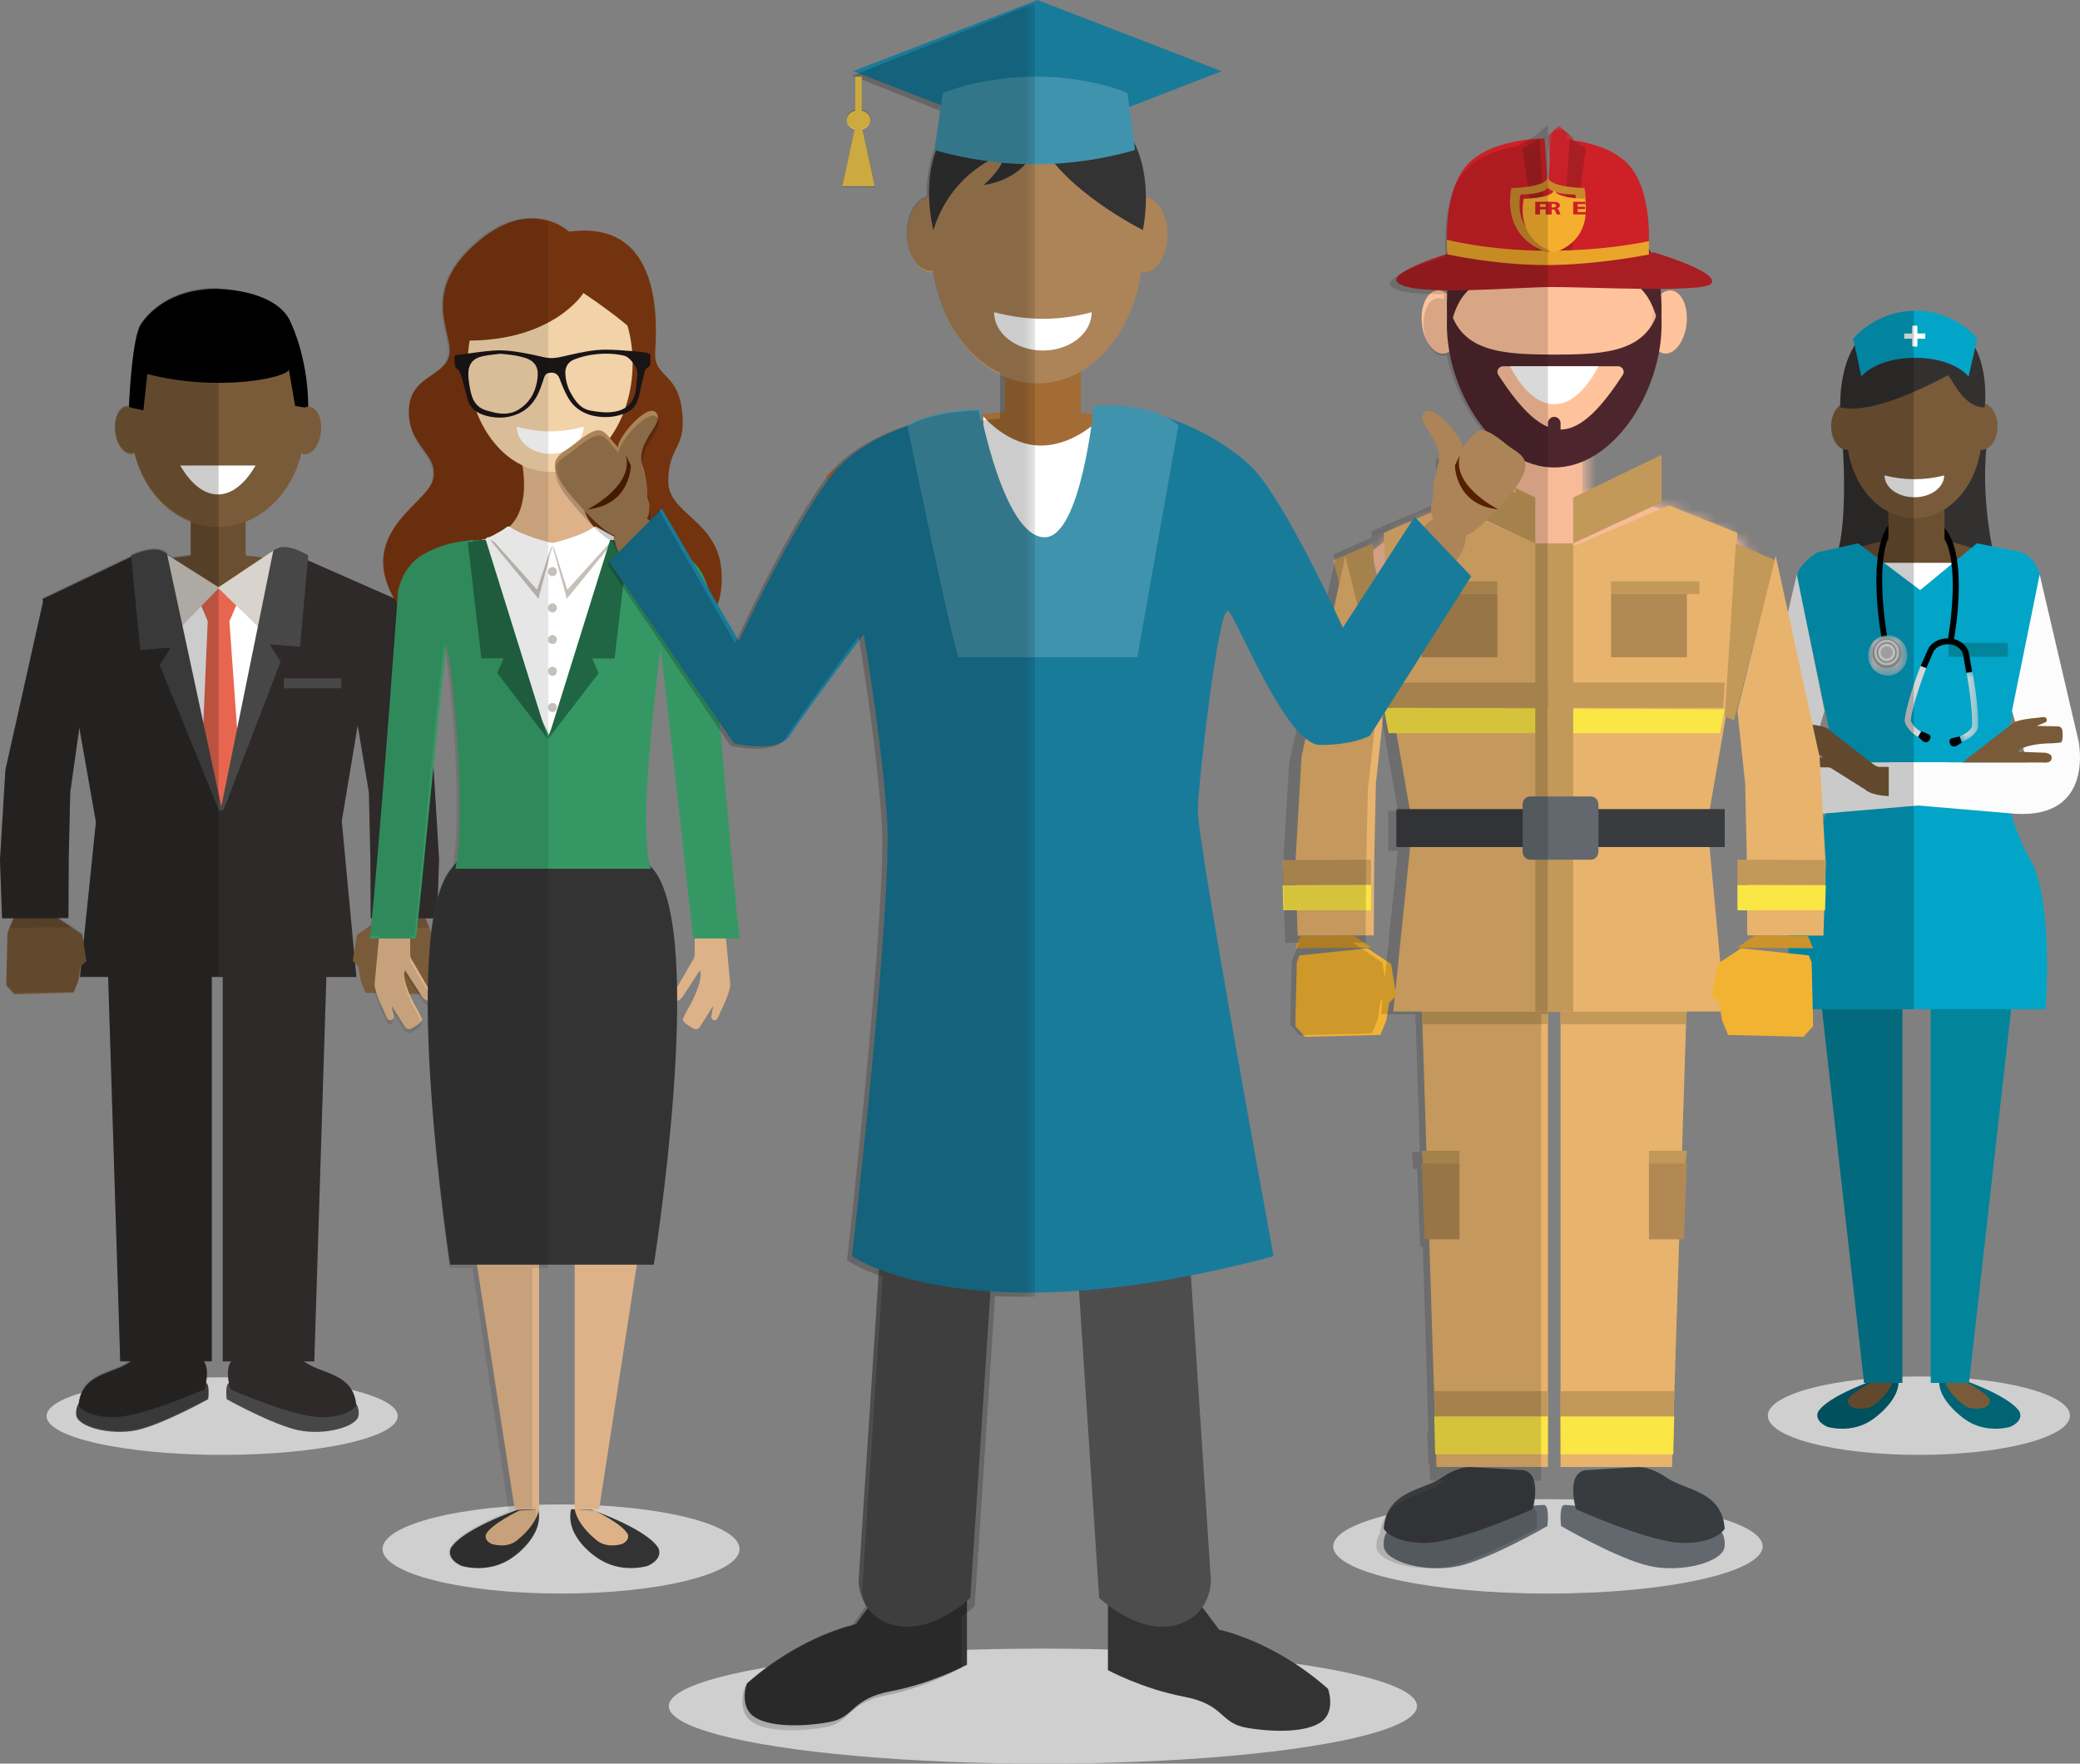 <?xml version="1.0" encoding="UTF-8"?>
<svg xmlns="http://www.w3.org/2000/svg" xmlns:xlink="http://www.w3.org/1999/xlink" width="184px" height="156px" viewBox="0 0 184 156" version="1.1">
  <rect x="0" y="0" width="184" height="156" fill="#808080" stroke="none"/>
  <title>Group 4</title>
  <defs>
    <path d="M9.042,2.336 C12.011,-0.437 14.402,-0.212 15.791,0.359 L15.79,92.836 L14.382,92.836 L14.382,114.09 L14.477,114.084 C14.477,114.086 14.476,114.088 14.476,114.09 L14.671,114.084 C15.226,116.484 12.51,118.382 12.51,118.382 C10.403,120.004 7.986,119.185 7.986,119.185 C6.578,118.497 7.081,117.58 7.081,117.58 C7.869,116.232 10.98,114.885 12.288,114.365 L9.086,92.836 L7.056,92.837 C7.056,92.837 5.156,79.918 5.153,69.574 C4.911,69.541 4.67,69.26 4.67,69.26 L4.67,69.26 L3.104,66.868 C2.748,67.723 3.91,69.833 3.91,69.833 C4.334,70.533 4.622,71.2 4.622,71.2 C4.631,71.502 3.75,71.973 3.75,71.973 C3.418,72.196 3.15,71.945 3.15,71.945 L3.15,71.945 L1.917,70.007 L2.078,70.945 C2.127,71.219 1.867,71.271 1.867,71.271 C1.551,71.422 1.346,70.699 1.346,70.699 C0.213,68.446 0.412,68.004 0.412,68.004 L0.412,68.004 L0.838,63.465 L0,63.466 C0.267,60.979 0.644,56.468 1.021,51.654 L1.086,50.826 C1.107,50.55 1.129,50.272 1.15,49.994 L1.279,48.327 L1.279,48.327 L1.342,47.494 C1.77,41.87 2.156,36.501 2.328,34.078 C-1.245,28.011 4.977,25.388 5.483,23.257 C6.03,20.948 3.43,20.371 3.43,17.197 C3.43,14.023 6.304,14.167 6.852,12.291 C7.399,10.416 4.251,6.809 9.042,2.336 Z M6.583,37.533 C6.312,39.577 5.806,44.629 5.306,49.753 L5.215,50.685 L5.215,50.685 L5.125,51.614 C4.586,57.175 4.09,62.397 3.952,63.466 L3.952,63.466 L3.561,63.465 L3.565,65.512 C3.549,65.742 3.768,66.056 3.817,66.123 L3.826,66.136 L5.161,68.424 C5.228,63.729 5.734,59.712 7.056,57.915 C7.208,57.708 7.366,57.509 7.528,57.318 L7.312,57.318 C8.184,53.83 7.417,42.223 6.583,37.533 Z" id="path-1"></path>
    <polygon id="path-3" points="0 0 3.466 0 3.466 3.564 0 3.564"></polygon>
    <polygon id="path-5" points="0 0 1.665 0 1.665 6.205 0 6.205"></polygon>
    <polygon id="path-7" points="0 0 5.587 0 5.587 8.953 0 8.953"></polygon>
    <path d="M0,5.248 L7.277,31.336 L26.609,31.336 L33.519,5.164 C33.519,5.164 28.037,0 16.924,0 L16.924,0 C5.811,0 0,5.248 0,5.248 L0,5.248 Z" id="path-9"></path>
    <polygon id="path-11" points="0 0 2.235 0 2.235 11.192 0 11.192"></polygon>
    <polygon id="path-13" points="0 0 42.473 0 42.473 152.807 0 152.807"></polygon>
  </defs>
  <g id="Page-1" stroke="none" stroke-width="1" fill="none" fill-rule="evenodd">
    <g id="GEDWorks-Landing-1440" transform="translate(-597, -2584)">
      <g id="50%-less-likely-supporting-image" transform="translate(589, 2548)">
        <g id="Group-4" transform="translate(8, 36)">
          <g id="Businessman" transform="translate(0, 25.444)">
            <ellipse id="Oval-Copy" fill="#CFCFCF" cx="19.653" cy="99.814" rx="15.532" ry="3.431"></ellipse>
            <g id="Group-2" transform="translate(0, 0.105)">
              <polygon id="Fill-1" fill="#6A4F31" points="16.879 25.671 21.723 25.671 21.723 17.742 16.879 17.742"></polygon>
              <polygon id="Fill-2" fill="#6A4F31" points="16.879 25.671 21.723 25.671 21.723 17.742 16.879 17.742"></polygon>
              <path d="M27.261,49.15 L11.638,49.15 L5.757,27.795 C5.757,27.795 10.453,23.5 19.434,23.5 C28.415,23.5 32.845,27.726 32.845,27.726 L27.261,49.15 Z" id="Fill-3" fill="#6A4F31"></path>
              <path d="M26.956,12.102 C26.956,17.053 23.518,21.067 19.277,21.067 C15.037,21.067 11.599,17.053 11.599,12.102 C11.599,7.15 15.037,3.739 19.277,3.739 C23.518,3.739 26.956,7.15 26.956,12.102" id="Fill-8" fill="#7A5B39"></path>
              <path d="M22.61,15.628 C21.671,17.235 20.521,18.188 19.276,18.188 C18.03,18.188 16.881,17.235 15.942,15.628 L22.61,15.628 Z" id="Fill-10" fill="#FFFFFF"></path>
              <path d="M31.146,98.383 C31.146,98.383 31.783,98.493 31.73,99.587 C31.677,100.68 28.653,101.446 26.371,100.954 C24.09,100.462 20.057,98.219 20.057,98.219 C20.057,98.219 19.898,97.016 20.217,96.797 C20.535,96.579 31.146,98.383 31.146,98.383" id="Fill-12" fill="#484747"></path>
              <path d="M24.871,94.282 C24.871,94.282 25.788,94.118 27.167,95.047 C28.546,95.977 31.305,95.977 31.518,98.766 C31.518,98.766 30.934,99.805 28.44,99.805 C25.947,99.805 20.376,97.344 20.376,97.344 C20.376,97.344 19.58,94.774 21.065,94.501 L24.871,94.282 Z" id="Fill-15" fill="#2D2A29"></path>
              <path d="M7.323,98.383 C7.323,98.383 6.687,98.493 6.74,99.587 C6.793,100.68 9.817,101.446 12.098,100.954 C14.38,100.462 18.412,98.219 18.412,98.219 C18.412,98.219 18.571,97.016 18.253,96.797 C17.935,96.579 7.323,98.383 7.323,98.383" id="Fill-17" fill="#484747"></path>
              <path d="M13.599,94.282 C13.599,94.282 12.682,94.118 11.303,95.047 C9.923,95.977 7.164,95.977 6.952,98.766 C6.952,98.766 7.535,99.805 10.029,99.805 C12.523,99.805 18.094,97.344 18.094,97.344 C18.094,97.344 18.89,94.774 17.404,94.501 L13.599,94.282 Z" id="Fill-20" fill="#2D2A29"></path>
              <polygon id="Fill-22" fill="#2D2A29" points="10.635 94.876 18.734 94.876 18.734 60.484 9.555 60.484"></polygon>
              <polygon id="Fill-24" fill="#2D2A29" points="27.804 94.876 19.706 94.876 19.706 60.484 28.884 60.484"></polygon>
              <path d="M12.462,23.299 L19.186,43.778 C19.485,43.778 19.743,43.565 19.807,43.265 L25.096,23.076 L35.21,27.528 L31.644,38.613 L30.234,47.072 L31.527,60.873 L7.076,60.873 L8.486,47.183 L6.958,38.501 L3.752,27.454 L12.462,23.299 Z" id="Fill-26" fill="#2D2A29"></path>
              <polygon id="Fill-28" fill="#484747" points="25.111 35.336 30.186 35.336 30.186 34.446 25.111 34.446"></polygon>
              <polygon id="Fill-30" fill="#7A5B39" points="7.272 57.141 5.606 56.003 0.855 56.519 0.662 57.031 0.556 61.632 1.236 62.408 6.518 62.269 6.933 61.236 7.141 59.94 7.639 59.449"></polygon>
              <polygon id="Fill-31" fill="#6A4F31" points="5.032 55.611 1.223 55.641 0.855 56.519 6.244 56.476"></polygon>
              <polygon id="Fill-32" fill="#2D2A29" points="6.053 55.671 6.073 51.913 6.081 50.411 6.214 44.539 7.099 38.288 3.86 27.454 0.477 42.588 0 50.519 0.049 51.912 0.182 55.69"></polygon>
              <polygon id="Fill-33" fill="#7A5B39" points="31.572 57.141 33.238 56.003 37.99 56.519 38.182 57.031 38.289 61.632 37.609 62.408 32.326 62.269 31.911 61.236 31.704 59.94 31.205 59.449"></polygon>
              <polygon id="Fill-34" fill="#6A4F31" points="33.813 55.611 37.621 55.641 37.99 56.519 32.6 56.476"></polygon>
              <polygon id="Fill-35" fill="#2D2A29" points="32.791 55.671 32.771 51.913 32.764 50.411 32.63 44.539 31.575 38.213 35.084 27.584 38.368 42.588 38.844 50.519 38.795 51.912 38.662 55.69"></polygon>
              <path d="M12.384,3.285 C11.635,4.722 11.4,10.548 11.4,10.548 L11.4,10.548 C12.03,10.536 12.685,10.752 12.685,10.752 L12.685,10.752 L13.029,7.539 C19.486,9.181 25.549,7.816 25.549,7.128 L25.549,7.128 L26.107,10.359 L27.271,10.563 C27.271,5.841 25.577,2.669 25.577,2.669 L25.577,2.669 C24.075,0 19.206,0 19.206,0 L19.206,0 C14.102,0 12.384,3.285 12.384,3.285 L12.384,3.285 Z" id="Clip-38" fill="#000000"></path>
              <path d="M12.636,12.143 C12.844,13.282 12.473,14.378 11.807,14.59 C11.14,14.803 10.43,14.051 10.222,12.912 C10.013,11.773 10.384,10.678 11.05,10.465 C11.717,10.253 12.427,11.004 12.636,12.143" id="Fill-40" fill="#7A5B39"></path>
              <path d="M25.942,12.143 C25.733,13.282 26.104,14.378 26.771,14.59 C27.437,14.803 28.147,14.051 28.356,12.912 C28.565,11.773 28.194,10.678 27.527,10.465 C26.86,10.253 26.151,11.004 25.942,12.143" id="Fill-42" fill="#7A5B39"></path>
              <polygon id="Fill-44" fill="#FFFFFF" points="17.792 26.544 19.891 26.497 24.412 27.745 20.095 45.213 19.034 45.213 14.907 27.797"></polygon>
              <polygon id="Fill-46" fill="#E86650" points="19.352 26.496 19.352 26.486 19.342 26.491 19.331 26.486 19.331 26.496 17.508 27.369 18.384 29.397 19.331 29.397 19.352 29.397 20.297 29.397 21.174 27.369"></polygon>
              <polygon id="Fill-48" fill="#D8D3CC" points="14.164 23.125 13.594 24.442 15.68 30.247 19.395 26.431"></polygon>
              <polygon id="Fill-50" fill="#D8D3CC" points="24.665 22.83 25.194 24.407 22.96 30.019 19.274 26.431"></polygon>
              <polygon id="Fill-52" fill="#E86650" points="21.029 39.66 20.271 29.104 18.39 29.104 17.933 39.66 19.481 46.073 19.688 46.073"></polygon>
              <path d="M12.407,31.946 L15.104,31.735 L14.123,33.254 L19.379,46.146 L19.656,46.146 L14.777,23.464 C13.837,22.493 11.6,23.603 11.6,23.603 L12.407,31.946 Z" id="Fill-54" fill="#484747"></path>
              <path d="M24.826,32.967 L23.846,31.448 L26.543,31.659 L27.271,23.585 C27.271,23.585 25.112,22.205 24.173,23.176 L19.524,46.048 L19.789,46.048 L24.826,32.967 Z" id="Fill-56" fill="#484747"></path>
            </g>
            <path d="M19.271,0.001 C19.289,0.001 19.31,0.002 19.334,0.002 L19.335,60.873 L18.733,60.873 L18.734,94.876 L18.027,94.875 C18.398,95.372 18.327,96.226 18.225,96.788 L18.253,96.797 C18.571,97.016 18.412,98.219 18.412,98.219 C18.412,98.219 17.835,98.54 16.993,98.966 L16.618,99.154 C15.252,99.831 13.393,100.674 12.098,100.954 C9.817,101.446 6.793,100.68 6.74,99.587 C6.716,99.096 6.831,98.803 6.965,98.629 C7.257,95.977 9.946,95.961 11.303,95.047 C11.395,94.985 11.486,94.927 11.574,94.874 L10.635,94.876 L9.567,60.873 L7.076,60.873 L7.175,59.905 L7.141,59.94 L6.933,61.236 L6.518,62.269 L1.236,62.408 L0.556,61.632 L0.662,57.031 L0.855,56.519 L1.204,55.687 L0.182,55.69 L0.049,51.912 L0,50.519 L0.477,42.588 L3.812,27.664 L3.752,27.454 L11.61,23.705 L11.6,23.603 C11.6,23.603 11.696,23.556 11.856,23.489 L12.037,23.417 C12.736,23.149 14.096,22.761 14.777,23.464 L14.777,23.464 L14.788,23.52 L15.268,23.823 C15.785,23.741 16.322,23.672 16.879,23.619 L16.879,20.621 C14.47,19.697 12.586,17.418 11.89,14.557 L11.807,14.59 L11.807,14.59 C11.14,14.803 10.43,14.051 10.222,12.912 C10.013,11.773 10.384,10.678 11.05,10.465 C11.168,10.428 11.287,10.42 11.404,10.44 C11.441,9.651 11.694,4.608 12.384,3.285 C12.384,3.285 14.102,0 19.206,0 L19.206,0 Z M7.019,38.85 L6.214,44.539 L6.081,50.411 L6.073,51.913 L6.053,55.671 L5.12,55.673 L5.585,56.005 L5.606,56.003 L7.272,57.141 L7.386,57.856 L8.486,47.183 L7.019,38.85 Z" id="Combined-Shape" fill-opacity="0.2" fill="#000000"></path>
          </g>
          <g id="Female-Business-Woman" transform="translate(32.711, 19.311)">
            <ellipse id="Oval-Copy-3" fill="#CFCFCF" cx="16.92" cy="117.702" rx="15.792" ry="3.942"></ellipse>
            <g id="Group-3">
              <path d="M29.451,58.494 L31.923,60.168 L31.369,61.086 C31.369,61.086 31.267,61.448 31.326,61.735 L31.879,67.652 C31.879,67.652 32.077,68.094 30.95,70.348 C30.95,70.348 30.745,71.072 30.431,70.921 C30.431,70.921 30.172,70.869 30.221,70.594 L30.381,69.655 L29.153,71.595 C29.153,71.595 28.887,71.846 28.557,71.623 C28.557,71.623 27.68,71.152 27.688,70.85 C27.688,70.85 27.975,70.182 28.397,69.482 C28.397,69.482 29.554,67.371 29.199,66.515 L27.64,68.908 C27.64,68.908 27.242,69.377 26.953,69.182 C26.953,69.182 26.582,68.931 26.993,68.346 L28.481,65.782 C28.481,65.782 28.759,65.416 28.741,65.157 L28.747,60.912 C28.747,60.912 28.531,60.212 29.451,58.494" id="Fill-1" fill="#DDB288"></path>
              <path d="M2.866,58.494 L0.394,60.168 L0.948,61.086 C0.948,61.086 1.05,61.448 0.991,61.735 L0.438,67.652 C0.438,67.652 0.24,68.094 1.367,70.348 C1.367,70.348 1.571,71.072 1.886,70.921 C1.886,70.921 2.145,70.869 2.096,70.594 L1.936,69.655 L3.164,71.595 C3.164,71.595 3.43,71.846 3.76,71.623 C3.76,71.623 4.637,71.152 4.629,70.85 C4.629,70.85 4.342,70.182 3.92,69.482 C3.92,69.482 2.763,67.371 3.118,66.515 L4.677,68.908 C4.677,68.908 5.075,69.377 5.364,69.182 C5.364,69.182 5.735,68.931 5.324,68.346 L3.836,65.782 C3.836,65.782 3.558,65.416 3.576,65.157 L3.57,60.912 C3.57,60.912 3.786,60.212 2.866,58.494" id="Fill-9" fill="#DDB288"></path>
              <path d="M13.071,114.24 C13.071,114.24 8.205,115.926 7.183,117.614 C7.183,117.614 6.672,118.514 8.103,119.189 C8.103,119.189 10.56,119.993 12.703,118.401 C12.703,118.401 15.464,116.538 14.9,114.183 L13.071,114.24 Z" id="Fill-17" fill="#333333"></path>
              <path d="M13.22,114.309 C13.22,114.309 10.825,115.437 10.293,116.377 C10.293,116.377 10.027,116.879 10.772,117.255 C10.772,117.255 12.209,117.756 13.167,116.816 C13.167,116.816 14.71,115.625 14.976,114.183 L13.22,114.309 Z" id="Fill-25" fill="#DDB288"></path>
              <path d="M19.637,114.24 C19.637,114.24 24.506,115.926 25.528,117.614 C25.528,117.614 26.04,118.514 24.608,119.189 C24.608,119.189 22.15,119.993 20.006,118.401 C20.006,118.401 17.259,116.623 17.807,114.183 L19.637,114.24 Z" id="Fill-33" fill="#333333"></path>
              <path d="M19.885,114.309 C19.885,114.309 22.28,115.437 22.812,116.377 C22.812,116.377 23.078,116.879 22.333,117.255 C22.333,117.255 20.896,117.756 19.938,116.816 C19.938,116.816 18.395,115.625 18.129,114.183 L19.885,114.309 Z" id="Fill-41" fill="#DDB288"></path>
              <polygon id="Fill-49" fill="#DDB288" points="12.818 114.183 14.976 114.183 14.976 74.52 6.7 74.52"></polygon>
              <polygon id="Clip-55" points="6.7 74.52 12.818 114.183 14.976 114.183 14.976 74.52"></polygon>
              <polygon id="Fill-57" fill="#DDB288" points="20.287 114.183 18.129 114.183 18.129 74.52 26.405 74.52"></polygon>
              <path d="M25.127,92.549 L7.104,92.549 C7.104,92.549 2.647,63.465 7.104,57.648 C11.561,51.831 20.476,51.831 25.127,57.648 C29.777,63.465 25.127,92.549 25.127,92.549" id="Fill-65" fill="#333333"></path>
              <path d="M17.627,1.183 C17.627,1.183 14.228,-2.126 9.27,2.324 C4.312,6.774 7.57,10.363 7.004,12.229 C6.437,14.095 3.462,13.952 3.462,17.11 C3.462,20.268 6.154,20.842 5.587,23.139 C5.02,25.435 -2.487,28.306 3.462,35.484 L28.817,36.058 C28.817,36.058 31.418,35.627 31.109,31.178 C30.8,26.727 26.409,26.153 26.409,23.282 C26.409,20.411 27.713,20.401 27.684,18.029 C27.629,13.485 25.106,14.28 25.247,11.839 C25.389,9.399 25.984,0.042 17.627,1.183" id="Fill-67" fill="#74330F"></path>
              <path d="M29.97,32.866 L29.96,32.864 C29.956,32.848 29.952,32.832 29.948,32.816 C29.632,31.593 28.956,30.369 27.591,29.639 C25.787,28.674 24.489,28.596 23.395,28.446 C23.349,28.471 23.304,28.496 23.258,28.521 C23.21,28.547 23.162,28.572 23.114,28.598 C22.929,28.568 22.75,28.544 22.577,28.521 C22.447,28.592 22.315,28.661 22.181,28.728 C20.416,29.61 18.398,30.11 16.255,30.11 C16.136,30.11 16.017,30.108 15.898,30.105 C15.779,30.108 15.66,30.11 15.541,30.11 C13.398,30.11 11.38,29.61 9.615,28.728 C9.481,28.661 9.349,28.592 9.219,28.521 C9.173,28.496 9.128,28.471 9.082,28.446 C7.988,28.596 6.69,28.674 4.886,29.639 C3.521,30.369 2.845,31.593 2.529,32.816 C2.525,32.832 2.521,32.848 2.517,32.864 L2.507,32.866 C2.507,32.866 0.789,56.572 0,63.702 L4.088,63.702 C4.378,61.528 6.191,42.219 6.81,37.682 C7.674,42.389 8.467,54.034 7.565,57.534 L15.649,57.534 L16.147,57.534 L24.866,57.534 C23.826,54.424 24.968,44.107 25.721,38.077 C26.332,42.575 28.342,61.591 28.623,63.702 L32.711,63.702 C31.922,56.572 29.97,32.866 29.97,32.866" id="Fill-69" fill="#359864"></path>
              <path d="M19.024,20.833 C19.024,20.833 17.858,24.993 19.723,27.153 C19.943,27.407 20.159,27.612 20.373,27.778 L21.139,28.222 C21.56,28.396 21.993,28.474 22.464,28.539 C22.293,28.636 22.12,28.728 21.944,28.817 L21.944,28.817 L21.825,28.748 C20.13,29.579 18.203,30.048 16.158,30.048 C13.852,30.048 11.695,29.451 9.853,28.412 C10.859,28.273 11.69,28.072 12.594,27.025 C13.34,26.161 13.601,24.978 13.646,23.869 L13.646,23.869 C13.692,22.257 13.293,20.833 13.293,20.833 L13.293,20.833 Z" id="Combined-Shape" fill="#DDB288"></path>
              <path d="M16.023,3.205 C20.027,3.293 23.252,7.564 23.252,12.821 C23.252,18.131 19.961,22.436 15.9,22.436 L16.022,22.433 C16.002,22.436 15.982,22.436 15.961,22.436 L15.9,22.436 C11.896,22.349 8.67,18.077 8.67,12.821 C8.67,7.51 11.962,3.205 16.023,3.205 L15.899,3.207 C15.92,3.205 15.941,3.205 15.961,3.205 L16.023,3.205 Z" id="Combined-Shape" fill="#F1D2A9"></path>
              <path d="M18.903,6.61 C18.903,6.61 16.293,10.817 8.673,10.817 C8.673,10.817 8.318,2.404 15.872,2.404 C23.427,2.404 23.647,10.245 23.647,10.245 C23.647,10.245 22.194,8.808 18.903,6.61" id="Fill-79" fill="#74330F"></path>
              <path d="M15.406,30.048 C15.526,30.048 15.646,30.046 15.764,30.043 C13.53,29.988 11.441,29.411 9.644,28.446 C9.458,28.47 9.265,28.493 9.065,28.518 C9.196,28.587 9.328,28.653 9.462,28.717 C11.232,29.567 13.256,30.048 15.406,30.048" id="Fill-81" fill="#359864"></path>
              <path d="M22.067,28.717 C22.201,28.653 22.333,28.587 22.464,28.518 C22.264,28.493 22.071,28.47 21.885,28.446 C20.088,29.411 17.999,29.988 15.764,30.043 C15.883,30.046 16.003,30.048 16.123,30.048 C18.272,30.048 20.297,29.567 22.067,28.717" id="Fill-83" fill="#359864"></path>
              <polygon id="Fill-85" fill="#0D244C" points="25.227 36.482 25.227 36.459 25.223 36.472"></polygon>
              <polygon id="Fill-87" fill="#61C1B8" points="15.768 56.891 15.768 56.891 15.764 56.891"></polygon>
              <path d="M9.853,28.909 L10.353,28.243 C10.353,28.243 11.103,28.157 12.197,27.244 C12.197,27.244 13.759,28.748 15.79,28.748 C17.822,28.748 19.749,27.351 19.749,27.351 C19.749,27.351 21.051,28.318 21.676,28.372 L18.551,39.6 L15.844,45.673 L13.968,41.802 L11.519,36.054 L9.853,28.909 Z" id="Fill-89" fill="#FFFFFF"></path>
              <path d="M10.265,28.454 L15.764,46.074 L11.275,40.222 L11.848,38.921 L9.869,38.921 L8.67,28.676 C8.67,28.676 9.931,28.394 10.265,28.454" id="Fill-91" fill="#216644"></path>
              <polygon id="Fill-93" fill="#C6C0B8" points="13.144 29.602 10.641 28.446 14.922 33.654 16.159 28.967 15.038 30.211"></polygon>
              <polygon id="Fill-95" fill="#C6C0B8" points="19.173 29.602 21.676 28.446 17.432 33.654 16.159 28.967 17.279 30.211"></polygon>
              <path d="M10.641,28.196 L14.796,32.853 L16.159,28.726 C16.159,28.726 13.411,28.09 12.346,27.244 L10.641,28.196 Z" id="Fill-97" fill="#FFFFFF"></path>
              <path d="M21.676,28.196 L17.474,32.853 L16.159,28.724 C16.159,28.724 18.875,28.09 19.952,27.244 L21.676,28.196 Z" id="Fill-99" fill="#FFFFFF"></path>
              <path d="M16.553,31.25 C16.553,31.471 16.376,31.651 16.159,31.651 C15.941,31.651 15.764,31.471 15.764,31.25 C15.764,31.029 15.941,30.85 16.159,30.85 C16.376,30.85 16.553,31.029 16.553,31.25" id="Fill-101" fill="#C6C0B8"></path>
              <path d="M16.553,34.455 C16.553,34.677 16.376,34.856 16.159,34.856 C15.941,34.856 15.764,34.677 15.764,34.455 C15.764,34.234 15.941,34.055 16.159,34.055 C16.376,34.055 16.553,34.234 16.553,34.455" id="Fill-103" fill="#C6C0B8"></path>
              <path d="M16.553,37.26 C16.553,37.481 16.376,37.66 16.159,37.66 C15.941,37.66 15.764,37.481 15.764,37.26 C15.764,37.039 15.941,36.859 16.159,36.859 C16.376,36.859 16.553,37.039 16.553,37.26" id="Fill-105" fill="#C6C0B8"></path>
              <path d="M16.553,40.064 C16.553,40.286 16.376,40.465 16.159,40.465 C15.941,40.465 15.764,40.286 15.764,40.064 C15.764,39.843 15.941,39.664 16.159,39.664 C16.376,39.664 16.553,39.843 16.553,40.064" id="Fill-107" fill="#C6C0B8"></path>
              <path d="M16.553,43.269 C16.553,43.491 16.376,43.67 16.159,43.67 C15.941,43.67 15.764,43.491 15.764,43.269 C15.764,43.048 15.941,42.869 16.159,42.869 C16.376,42.869 16.553,43.048 16.553,43.269" id="Fill-109" fill="#C6C0B8"></path>
              <path d="M21.262,28.454 L15.764,46.074 L20.25,40.233 L19.676,38.931 L21.658,38.931 L22.858,28.677 C22.858,28.677 21.596,28.394 21.262,28.454" id="Fill-111" fill="#216644"></path>
              <path d="M11.516,11.981 C10.966,12.059 10.404,12.088 9.869,12.227 C9.15,12.414 8.781,12.849 8.725,13.561 C8.663,14.329 8.794,15.066 9.051,15.783 C9.269,16.393 9.684,16.81 10.295,16.988 C10.717,17.11 11.149,17.234 11.584,17.27 C12.135,17.316 12.687,17.218 13.17,16.917 C14.08,16.348 14.609,15.501 14.794,14.435 C14.846,14.133 14.885,13.812 14.844,13.513 C14.759,12.904 14.357,12.549 13.802,12.365 C13.061,12.119 12.297,12.039 11.516,11.981 L11.516,11.981 Z M23.565,13.201 C23.565,13.201 23.058,12.274 22.483,12.144 C21.447,11.909 20.403,11.928 19.366,12.118 C18.927,12.199 18.488,12.326 18.072,12.492 C17.541,12.705 17.282,13.157 17.299,13.675 C17.32,14.326 17.485,14.945 17.803,15.498 C18.203,16.195 18.645,16.849 19.535,17.01 C20.257,17.14 20.97,17.229 21.693,17.098 C22.65,16.924 23.296,16.379 23.493,15.386 C23.594,14.877 23.623,14.353 23.669,13.834 C23.681,13.69 23.61,13.329 23.61,13.329 L23.565,13.201 Z M24.823,12.01 C24.823,12.201 24.815,12.396 24.825,12.591 C24.84,12.868 24.823,13.109 24.516,13.238 C24.426,13.276 24.352,13.425 24.324,13.537 C24.159,14.209 24.012,14.886 23.854,15.56 C23.819,15.711 23.762,15.857 23.723,16.008 C23.55,16.684 23.097,17.048 22.473,17.285 C21.742,17.563 20.981,17.634 20.236,17.545 C19.077,17.406 18.092,16.871 17.499,15.786 C17.23,15.292 17.006,14.767 16.814,14.236 C16.66,13.81 16.404,13.618 15.978,13.658 C15.653,13.689 15.524,13.775 15.414,14.105 C15.207,14.723 15.021,15.347 14.677,15.912 C14.17,16.744 13.465,17.245 12.533,17.496 C11.811,17.691 11.086,17.653 10.41,17.493 C9.613,17.305 8.871,16.899 8.64,15.945 C8.477,15.273 8.271,14.612 8.092,13.944 C8.021,13.682 7.928,13.449 7.689,13.291 C7.609,13.238 7.55,13.107 7.535,13.004 C7.503,12.781 7.51,12.552 7.49,12.327 C7.477,12.179 7.537,12.114 7.675,12.096 C8.743,11.962 9.808,11.789 10.879,11.701 C12.013,11.608 13.133,11.815 14.245,12.027 C14.721,12.118 15.19,12.258 15.668,12.334 C16.356,12.443 17.017,12.229 17.678,12.084 C18.709,11.857 19.743,11.623 20.799,11.619 C21.675,11.615 22.551,11.7 23.426,11.759 C23.769,11.781 24.11,11.832 24.449,11.884 C24.574,11.903 24.692,11.964 24.823,12.01 L24.823,12.01 Z" id="Fill-113" fill="#191415"></path>
              <path d="M13.006,18.43 C13.006,19.757 14.329,20.833 15.961,20.833 L15.961,20.833 C17.594,20.833 18.917,19.757 18.917,18.43 L18.917,18.43 C16.901,18.999 14.993,18.965 13.006,18.43 L13.006,18.43 Z" id="Clip-117" fill="#FFFFFF"></path>
            </g>
            <mask id="mask-2" fill="white">
              <use xlink:href="#path-1"></use>
            </mask>
            <use id="Combined-Shape" fill-opacity="0.1" fill="#000000" xlink:href="#path-1"></use>
          </g>
          <g id="Nurse-Copy" transform="translate(155.378, 27.489)">
            <ellipse id="Oval-Copy-4" fill="#CFCFCF" cx="14.368" cy="97.731" rx="13.365" ry="3.469"></ellipse>
            <g id="Group-25">
              <path d="M7.635,11.918 C7.635,11.918 8.301,21.209 6.44,22.71 C6.44,23.13 6.3,21.907 11.68,22.71 C11.68,22.71 13.387,22.624 16.951,22.022 C16.951,22.022 18.979,25.441 21.198,22.43 C21.198,22.43 19.795,17.405 20.361,11.918 L7.635,11.918 Z" id="Page-1" fill="#333030"></path>
              <path d="M19.456,41.666 L8.583,41.666 L4.49,23.732 C4.49,23.732 7.758,20.125 14.009,20.125 C20.259,20.125 23.343,23.674 23.343,23.674 L19.456,41.666 Z" id="Fill-4" fill="#6A4F31"></path>
              <polygon id="Fill-1" fill="#FFFFFF" points="10.513 27.215 17.96 27.215 17.96 22.294 10.513 22.294"></polygon>
              <g id="Group-21" transform="translate(5.388, 94.462)">
                <path d="M5.234,0.048 C5.234,0.048 0.973,1.48 0.078,2.914 C0.078,2.914 -0.37,3.679 0.883,4.252 C0.883,4.252 3.035,4.935 4.912,3.583 C4.912,3.583 7.433,1.869 7.164,0 L5.234,0.048 Z" id="Fill-1" fill="#006475"></path>
                <path d="M5.234,0.104 C5.234,0.104 3.188,1.038 2.733,1.817 C2.733,1.817 2.506,2.233 3.143,2.544 C3.143,2.544 4.37,2.96 5.189,2.181 C5.189,2.181 6.507,1.194 6.735,0 L5.234,0.104 Z" id="Fill-4" fill="#7A5B39"></path>
              </g>
              <g id="Group-21" transform="translate(19.755, 96.675) scale(-1, 1) translate(-19.755, -96.675) translate(16.164, 94.462)">
                <path d="M5.234,0.048 C5.234,0.048 0.973,1.48 0.078,2.914 C0.078,2.914 -0.37,3.679 0.883,4.252 C0.883,4.252 3.035,4.935 4.912,3.583 C4.912,3.583 7.433,1.869 7.164,0 L5.234,0.048 Z" id="Fill-1" fill="#006475"></path>
                <path d="M5.234,0.104 C5.234,0.104 3.188,1.038 2.733,1.817 C2.733,1.817 2.506,2.233 3.143,2.544 C3.143,2.544 4.37,2.96 5.189,2.181 C5.189,2.181 6.507,1.194 6.735,0 L5.234,0.104 Z" id="Fill-4" fill="#7A5B39"></path>
              </g>
              <polygon id="Fill-6" fill="#02859B" points="9.52 94.833 12.907 94.833 12.907 61.664 5.782 61.664"></polygon>
              <polygon id="Fill-7" fill="#02859B" points="18.806 94.833 15.419 94.833 15.419 61.664 22.544 61.664"></polygon>
              <path d="M19.504,20.567 L14.481,24.711 L8.991,20.567 L5.369,21.373 C5.369,21.373 3.384,22.639 3.617,23.675 L6.888,39.216 C6.888,39.216 7.063,43.994 4.201,49.001 C4.201,49.001 2.332,51.879 2.916,61.78 L25.578,61.78 C25.578,61.78 26.279,52.8 24.41,48.886 C24.41,48.886 21.256,43.936 22.073,38.526 L25.11,23.445 C25.11,23.445 24.76,21.603 23.008,21.258 L19.504,20.567 Z" id="Fill-2" fill="#02A5C8"></path>
              <polygon id="Fill-4" fill="#02859A" points="16.996 30.613 22.252 30.613 22.252 29.374 16.996 29.374"></polygon>
              <path d="M3.569,23.33 L0.133,38.038 C0.133,38.038 -1.37,44.916 5.717,44.493 L16.883,43.541 L16.883,39.943 L4.643,39.943 L6.017,35.403 L3.569,23.33 Z" id="Fill-8" fill="#FCFCFC"></path>
              <path d="M11.713,42.935 L11.713,40.345 L10.793,40.345 C10.793,40.345 10.486,40.258 10.311,40.086 L6.369,37.021 C6.369,37.021 6.15,36.675 4.003,36.503 C4.003,36.503 3.39,36.33 3.346,36.632 C3.346,36.632 3.259,36.848 3.478,36.934 L4.222,37.236 L2.251,37.28 C2.251,37.28 1.945,37.366 1.945,37.711 C1.945,37.711 1.857,38.575 2.076,38.704 C2.076,38.704 2.689,38.791 3.39,38.791 C3.39,38.791 5.449,38.877 5.887,39.524 L3.434,39.611 C3.434,39.611 2.908,39.697 2.908,39.999 C2.908,39.999 2.908,40.388 3.522,40.345 L6.062,40.388 C6.062,40.388 6.456,40.345 6.632,40.474 L9.654,42.374 C9.654,42.374 10.048,42.849 11.713,42.935" id="Fill-9" fill="#7A5B39"></path>
              <path d="M25.053,23.33 L28.489,38.038 C28.489,38.038 29.992,44.916 22.906,44.493 L11.739,43.541 L11.739,39.943 L23.979,39.943 L22.605,35.403 L25.053,23.33 Z" id="Fill-10" fill="#FCFCFC"></path>
              <path d="M18.222,39.956 C18.222,39.956 18.529,39.74 18.704,39.568 L22.646,36.503 C22.646,36.503 22.866,36.157 25.012,35.985 C25.012,35.985 25.625,35.812 25.669,36.114 C25.669,36.114 25.757,36.33 25.538,36.416 L24.793,36.718 L26.764,36.762 C26.764,36.762 27.071,36.848 27.071,37.193 C27.071,37.193 27.158,38.057 26.939,38.186 C26.939,38.186 26.326,38.273 25.625,38.273 C25.625,38.273 23.566,38.359 23.128,39.006 L25.581,39.093 C25.581,39.093 26.107,39.179 26.107,39.481 C26.107,39.481 26.241,40.071 25.307,39.956 L18.222,39.956 Z" id="Fill-11" fill="#7A5B39"></path>
              <g id="Group-23" transform="translate(9.878, 18.797)">
                <path d="M1.183,10.098 C1.127,9.79 -0.184,2.529 1.925,0 L2.314,0.343 C0.366,2.681 1.674,9.927 1.688,10 L1.183,10.098 Z" id="Fill-1" fill="#000000"></path>
                <g id="Group-7" transform="translate(0, 9.906)">
                  <mask id="mask-4" fill="white">
                    <use xlink:href="#path-3"></use>
                  </mask>
                  <g id="Clip-6"></g>
                  <path d="M3.466,1.782 C3.466,2.766 2.69,3.564 1.733,3.564 C0.776,3.564 -5.13128613e-05,2.766 -5.13128613e-05,1.782 C-5.13128613e-05,0.798 0.776,0 1.733,0 C2.69,0 3.466,0.798 3.466,1.782" id="Fill-5" fill="#D3D3D3" mask="url(#mask-4)"></path>
                </g>
                <path d="M2.913,11.511 C2.913,12.229 2.346,12.811 1.648,12.811 C0.949,12.811 0.383,12.229 0.383,11.511 C0.383,10.793 0.949,10.21 1.648,10.21 C2.346,10.21 2.913,10.793 2.913,11.511" id="Fill-8" fill="#A0A0A0"></path>
                <path d="M2.647,10.941 C2.91,11.508 2.675,12.187 2.123,12.457 C1.571,12.727 0.911,12.486 0.648,11.918 C0.385,11.35 0.62,10.671 1.172,10.402 C1.724,10.132 2.385,10.373 2.647,10.941" id="Fill-10" fill="#E2E2E2"></path>
                <path d="M2.441,11.042 C2.649,11.492 2.463,12.03 2.025,12.244 C1.587,12.459 1.063,12.267 0.855,11.817 C0.647,11.367 0.833,10.828 1.271,10.614 C1.709,10.4 2.232,10.591 2.441,11.042" id="Fill-12" fill="#A0A0A0"></path>
                <path d="M2.334,11.094 C2.514,11.483 2.353,11.949 1.974,12.134 C1.595,12.32 1.142,12.154 0.962,11.765 C0.782,11.375 0.943,10.909 1.322,10.724 C1.7,10.539 2.153,10.704 2.334,11.094" id="Fill-14" fill="#EFEFEF"></path>
                <path d="M2.129,11.194 C2.255,11.467 2.142,11.794 1.876,11.923 C1.611,12.053 1.293,11.937 1.167,11.664 C1.041,11.391 1.154,11.065 1.419,10.935 C1.685,10.805 2.002,10.921 2.129,11.194" id="Fill-16" fill="#C6C6C6"></path>
              </g>
              <g id="Group-24" transform="translate(13.106, 19.24)">
                <path d="M4.324,10.072 C4.383,9.765 5.74,2.523 3.555,0 L3.152,0.342 C5.171,2.674 3.815,9.901 3.801,9.974 L4.324,10.072 Z" id="Fill-3" fill="#000000"></path>
                <path d="M5.453,12.786 L5.16,11.107 C4.941,10.418 4.171,10.288 4.138,10.283 C3.074,10.143 2.637,10.763 2.584,10.845 L1.912,12.379 L1.424,12.169 L2.116,10.595 C2.14,10.553 2.724,9.565 4.214,9.762 C4.265,9.77 5.363,9.946 5.674,10.97 L5.681,11.001 L5.977,12.697 L5.453,12.786 Z" id="Fill-18" fill="#000000"></path>
                <g id="Group-22" transform="translate(4.84, 12.694)">
                  <mask id="mask-6" fill="white">
                    <use xlink:href="#path-5"></use>
                  </mask>
                  <g id="Clip-21"></g>
                  <path d="M0.154,6.205 L0,5.701 C0.728,5.483 1.039,5.018 1.116,4.884 C1.242,3.339 0.649,0.128 0.643,0.095 L1.166,0 C1.191,0.138 1.791,3.387 1.641,4.983 L1.637,5.028 L1.618,5.069 C1.603,5.102 1.231,5.882 0.154,6.205" id="Fill-20" fill="#D6D6D6" mask="url(#mask-6)"></path>
                </g>
                <path d="M1.235,18.472 L1.481,18.006 C0.807,17.657 0.589,17.143 0.539,16.997 C0.707,15.456 1.895,12.411 1.907,12.38 L1.411,12.19 C1.36,12.32 0.159,15.402 0.004,16.998 L0,17.042 L0.011,17.086 C0.02,17.121 0.238,17.956 1.235,18.472" id="Fill-23" fill="#D6D6D6"></path>
                <path d="M1.195,18.442 L1.491,17.945 L2.023,18.179 C2.023,18.179 2.466,18.296 2.229,18.676 C2.229,18.676 2.082,19.085 1.639,18.851 L1.195,18.442 Z" id="Fill-25" fill="#000000"></path>
                <path d="M5.063,18.957 L4.871,18.413 L4.303,18.54 C4.303,18.54 3.846,18.57 4.003,18.988 C4.003,18.988 4.068,19.418 4.549,19.274 L5.063,18.957 Z" id="Fill-27" fill="#000000"></path>
              </g>
              <polygon id="Fill-1" fill="#6A4F31" points="11.674 21.474 16.635 21.474 16.635 15.7 11.674 15.7"></polygon>
              <path d="M21.328,10.23 C21.328,11.37 20.708,12.296 19.942,12.296 C19.904,12.296 19.869,12.293 19.834,12.287 C19.308,15.74 16.883,18.348 13.968,18.348 C11.054,18.348 8.627,15.74 8.101,12.287 C8.066,12.293 8.028,12.296 7.993,12.296 C7.227,12.296 6.607,11.37 6.607,10.23 C6.607,9.092 7.227,8.168 7.993,8.168 C8.126,8.168 8.252,8.194 8.374,8.247 C9.226,5.419 11.408,3.404 13.968,3.404 C16.529,3.404 18.712,5.419 19.561,8.247 C19.683,8.194 19.809,8.168 19.942,8.168 C20.708,8.168 21.328,9.092 21.328,10.23" id="Fill-2" fill="#7A5B39"></path>
              <path d="M16.919,5.714 C17.246,5.779 18.19,8.55 20.19,8.55 C20.19,8.55 21.291,0.228 13.86,0.228 C13.86,0.228 7.402,-0.241 7.402,8.55 C9.378,8.984 12.55,8.039 16.919,5.714 Z" id="Fill-1" fill="#333030"></path>
              <path d="M16.604,14.566 C16.604,15.631 15.424,16.496 13.968,16.496 C12.512,16.496 11.332,15.631 11.332,14.566 C13.104,14.996 14.806,15.023 16.604,14.566" id="Fill-38" fill="#FFFFFF"></path>
              <g id="Nurse-Hat" transform="translate(8.557, 0)">
                <path d="M10.973,2.469 C10.973,2.469 9.104,0 5.527,0 C1.95,0 0,2.469 0,2.469 L0.722,5.819 C0.722,5.819 1.97,4.162 5.465,4.162 C8.961,4.162 10.208,5.819 10.208,5.819 L10.973,2.469 Z" id="Fill-58" fill="#02A5C8"></path>
                <g id="Group-18" transform="translate(4.514, 1.319)" fill="#FFFFFF">
                  <polygon id="Rectangle-5" points="0.698 0 1.166 0 1.166 1.844 0.698 1.844"></polygon>
                  <polygon id="Rectangle-5" transform="translate(0.932, 0.922) rotate(90) translate(-0.932, -0.922) " points="0.701 -0.01 1.164 -0.01 1.164 1.854 0.701 1.854"></polygon>
                </g>
              </g>
            </g>
            <path d="M13.918,0.003 L13.918,61.779 L12.907,61.779 L12.907,94.833 L12.57,94.834 C12.496,96.552 10.3,98.046 10.3,98.046 C8.423,99.398 6.271,98.715 6.271,98.715 C5.018,98.141 5.466,97.377 5.466,97.377 C6.103,96.356 8.446,95.336 9.743,94.833 L9.52,94.833 L5.795,61.779 L2.916,61.78 C2.368,52.479 3.984,49.376 4.182,49.034 L4.196,49.009 C4.2,49.004 4.201,49.001 4.201,49.001 C5.107,47.417 5.709,45.855 6.108,44.46 L5.717,44.493 C-1.37,44.916 0.133,38.038 0.133,38.038 L0.133,38.038 L3.569,23.33 L3.598,23.485 C3.617,22.49 5.369,21.373 5.369,21.373 L5.369,21.373 L7.295,20.945 C7.95,18.219 7.728,13.489 7.654,12.232 C7.052,12.008 6.607,11.196 6.607,10.23 C6.607,9.406 6.932,8.694 7.403,8.364 C7.428,5.951 7.948,4.251 8.683,3.055 L8.557,2.469 C8.557,2.469 10.506,0 14.083,0 L13.918,0.003 Z M4.924,39.013 L4.757,39.564 L5.887,39.524 C5.725,39.285 5.343,39.123 4.924,39.013 Z M4.22,26.542 L6.017,35.403 L5.618,36.724 C6.276,36.874 6.369,37.021 6.369,37.021 L6.369,37.021 L6.437,37.074 L4.22,26.542 Z" id="Combined-Shape" fill-opacity="0.2" fill="#000000"></path>
          </g>
          <g id="Fireman" transform="translate(113.467, 11.133)">
            <g id="Group-33" transform="translate(4.469, 25.741)">
              <ellipse id="Oval-Copy-2" fill="#CFCFCF" cx="18.994" cy="99.906" rx="18.994" ry="4.176"></ellipse>
              <polygon id="Fill-31" fill="#F7BB9A" points="16.133 9.634 22.06 9.634 22.06 0 16.133 0"></polygon>
            </g>
            <g id="Group-36" transform="translate(21.229, 25.741)">
              <mask id="mask-8" fill="white">
                <use xlink:href="#path-7"></use>
              </mask>
              <g id="Clip-35"></g>
              <polygon id="Fill-34" fill="#F7BB9A" mask="url(#mask-8)" points="-3.085 11.928 8.672 11.928 8.672 -2.975 -3.085 -2.975"></polygon>
            </g>
            <path d="M33.543,63.792 L14.856,63.792 L7.821,37.703 C7.821,37.703 13.439,32.456 24.181,32.456 C34.924,32.456 40.223,37.619 40.223,37.619 L33.543,63.792 Z" id="Fill-37" fill="#F7BB9A"></path>
            <g id="Group-41" transform="translate(7.821, 32.456)">
              <mask id="mask-10" fill="white">
                <use xlink:href="#path-9"></use>
              </mask>
              <g id="Clip-40"></g>
              <polygon id="Fill-39" fill="#F7BB9A" mask="url(#mask-10)" points="-3.163 34.555 36.682 34.555 36.682 -3.219 -3.163 -3.219"></polygon>
            </g>
            <path d="M15.565,16.834 C15.842,18.353 15.35,19.814 14.467,20.097 C13.584,20.38 12.644,19.378 12.368,17.86 C12.091,16.341 12.582,14.88 13.466,14.597 C14.349,14.314 15.289,15.315 15.565,16.834" id="Fill-42" fill="#FFC39C"></path>
            <path d="M32.479,16.834 C32.203,18.353 32.694,19.814 33.577,20.097 C34.46,20.38 35.4,19.378 35.677,17.86 C35.954,16.341 35.462,14.88 34.579,14.597 C33.696,14.314 32.756,15.315 32.479,16.834" id="Fill-44" fill="#FFC39C"></path>
            <path d="M24.022,21.264 C22.486,21.264 21.229,22.59 21.229,24.211 L21.229,28.854 C21.866,29.013 22.527,29.098 23.204,29.098 C24.482,29.098 25.701,28.797 26.816,28.256 L26.816,24.211 C26.816,22.59 25.559,21.264 24.022,21.264" id="Fill-46" fill="#D19E7E"></path>
            <path d="M33.519,16.977 C33.519,23.053 29.267,27.979 24.022,27.979 C18.777,27.979 14.525,23.053 14.525,16.977 C14.525,10.901 18.777,6.715 24.022,6.715 C29.267,6.715 33.519,10.901 33.519,16.977" id="Fill-48" fill="#FFC39C"></path>
            <path d="M33.519,17.093 C33.519,16.92 33.515,16.748 33.508,16.578 C33.506,16.527 33.502,16.476 33.499,16.426 C33.492,16.299 33.484,16.173 33.474,16.048 C33.47,16.005 33.466,15.963 33.462,15.92 C33.447,15.766 33.43,15.613 33.409,15.462 C33.409,15.46 33.409,15.459 33.409,15.457 C33.187,13.848 32.64,12.409 31.846,11.192 C32.434,12.601 32.768,14.174 32.768,15.838 C32.768,21.847 28.478,26.718 23.186,26.718 C20.122,26.718 17.396,25.083 15.642,22.542 C15.642,22.542 15.642,22.542 15.642,22.542 C15.952,23.149 16.312,23.718 16.715,24.243 C16.718,24.247 16.721,24.251 16.724,24.255 C16.992,24.604 17.28,24.933 17.585,25.241 C17.587,25.243 17.589,25.245 17.591,25.247 C17.735,25.392 17.884,25.532 18.036,25.667 C18.051,25.68 18.065,25.693 18.08,25.706 C18.392,25.981 18.72,26.234 19.062,26.464 C19.082,26.478 19.104,26.492 19.125,26.505 C19.271,26.602 19.42,26.695 19.572,26.783 C19.604,26.801 19.635,26.82 19.667,26.838 C20.011,27.034 20.368,27.206 20.734,27.354 C20.775,27.37 20.816,27.385 20.857,27.401 C21.001,27.456 21.146,27.508 21.293,27.556 C21.341,27.571 21.389,27.587 21.437,27.602 C21.62,27.659 21.805,27.711 21.993,27.754 C21.995,27.755 21.997,27.755 21.999,27.756 C22.187,27.8 22.379,27.836 22.572,27.867 C22.626,27.876 22.681,27.883 22.735,27.891 C22.88,27.911 23.026,27.928 23.172,27.941 C23.23,27.947 23.287,27.952 23.344,27.956 C23.54,27.97 23.738,27.979 23.938,27.979 C25.757,27.979 27.457,27.403 28.906,26.404 C30.355,25.404 31.552,23.98 32.363,22.284 C32.511,21.976 32.645,21.659 32.767,21.333 C33.251,20.032 33.519,18.6 33.519,17.098 C33.519,17.096 33.519,17.095 33.519,17.093" id="Fill-50" fill="#F0B590"></path>
            <path d="M24.022,20.23 C19.356,20.23 15.478,20.011 14.679,15.668 C14.58,16.276 14.525,16.908 14.525,17.564 C14.525,23.509 18.777,30.217 24.022,30.217 C29.267,30.217 33.519,23.509 33.519,17.564 C33.519,16.908 33.465,16.276 33.366,15.668 C32.566,20.011 28.689,20.23 24.022,20.23" id="Fill-52" fill="#4D262D"></path>
            <path d="M14.755,19.026 C14.755,19.026 14.729,15.451 17.057,14.075 C19.385,12.698 24.325,13.472 26.029,10.1 C26.029,10.1 27.911,12.94 30.458,13.679 C33.006,14.419 33.381,18.473 33.381,18.473 C33.381,18.473 33.719,16.263 33.338,13.679 C32.957,11.095 29.877,3.709 21.231,6.047 C15.156,7.689 13.93,12.861 14.755,19.026" id="Fill-54" fill="#4D262D"></path>
            <path d="M29.657,21.264 C30.056,21.264 30.303,21.698 30.088,22.027 C28.497,24.456 26.61,26.86 24.581,26.86 C22.552,26.86 20.665,24.456 19.074,22.027 C18.859,21.698 19.105,21.264 19.504,21.264 L29.657,21.264 Z" id="Fill-56" fill="#FFC39C"></path>
            <path d="M27.933,21.264 C26.832,23.372 25.483,24.621 24.022,24.621 C22.561,24.621 21.213,23.372 20.112,21.264 L27.933,21.264 Z" id="Fill-58" fill="#FFFFFF"></path>
            <path d="M24.022,27.979 L24.022,27.979 C23.715,27.979 23.464,27.728 23.464,27.421 L23.464,26.298 C23.464,25.992 23.715,25.741 24.022,25.741 C24.33,25.741 24.581,25.992 24.581,26.298 L24.581,27.421 C24.581,27.728 24.33,27.979 24.022,27.979" id="Fill-60" fill="#4D262D"></path>
            <path d="M30.777,3.643 C28.698,1.06 23.756,1.119 23.756,1.119 C23.756,1.119 23.583,3.439 23.463,5.963 C23.344,3.439 23.171,1.119 23.171,1.119 C23.171,1.119 18.229,1.06 16.15,3.643 C14.072,6.225 14.58,11.175 14.58,11.175 C14.58,11.175 22.64,12.564 23.309,12.27 C23.374,12.242 23.425,12.116 23.463,11.913 C23.502,12.116 23.553,12.242 23.617,12.27 C24.287,12.564 32.347,11.175 32.347,11.175 C32.347,11.175 32.855,6.225 30.777,3.643" id="Fill-62" fill="#CD2027"></path>
            <polygon id="Fill-64" fill="#A81E22" points="21.229 2.018 22.647 12.311 23.464 12.311 22.712 1.119"></polygon>
            <g id="Group-68" transform="translate(23.464, 0)">
              <mask id="mask-12" fill="white">
                <use xlink:href="#path-11"></use>
              </mask>
              <g id="Clip-67"></g>
              <polygon id="Fill-66" fill="#C82127" mask="url(#mask-12)" points="0 0.896 0.966 -3.93313695e-05 2.235 1.042 2.02 11.192 0.652 11.192"></polygon>
            </g>
            <polygon id="Fill-69" fill="#A81E22" points="26.816 1.976 25.404 12.311 24.581 12.311 25.413 1.119"></polygon>
            <path d="M32.831,11.192 L23.897,12.049 L14.962,11.192 C14.962,11.192 9.159,12.908 10.175,13.865 C11.517,15.128 20.591,14.255 23.855,14.255 C27.118,14.255 37.159,14.775 37.891,13.973 C38.82,12.955 32.831,11.192 32.831,11.192" id="Fill-71" fill="#A81E22"></path>
            <path d="M14.535,10.072 C14.535,10.072 18.223,11.047 23.47,11.047 C28.717,11.047 32.402,10.194 32.402,10.194 L32.402,11.376 C32.402,11.376 27.839,12.311 23.313,12.311 C18.789,12.311 14.579,11.365 14.579,11.365 C14.579,11.365 14.552,11.144 14.533,10.824 C14.514,10.504 14.535,10.072 14.535,10.072" id="Fill-73" fill="#E9A529"></path>
            <path d="M23.465,10.351 L23.465,10.352 C23.465,10.352 23.464,10.352 23.463,10.352 C23.463,10.352 23.462,10.352 23.462,10.352 L23.462,10.351 C23.398,10.336 20.42,9.586 21.033,6.082 C21.033,6.082 23.398,6.063 23.462,5.346 L23.462,5.316 C23.462,5.321 23.463,5.326 23.463,5.331 C23.464,5.326 23.465,5.321 23.465,5.316 L23.465,5.346 C23.529,6.063 25.894,6.082 25.894,6.082 C26.508,9.586 23.53,10.336 23.465,10.351 M26.705,5.498 C26.705,5.498 23.551,5.473 23.466,4.516 L23.466,4.477 C23.466,4.483 23.464,4.49 23.463,4.496 C23.463,4.49 23.462,4.483 23.462,4.477 L23.462,4.516 C23.376,5.473 20.223,5.498 20.223,5.498 C19.405,10.17 23.375,11.17 23.462,11.191 L23.462,11.192 C23.462,11.192 23.463,11.192 23.463,11.191 C23.464,11.192 23.466,11.192 23.466,11.192 L23.466,11.191 C23.552,11.17 27.522,10.17 26.705,5.498" id="Fill-75" fill="#C9892B"></path>
            <path d="M26.723,6.447 C26.723,6.447 24.096,6.426 24.024,5.629 L24.024,5.596 C24.024,5.601 24.023,5.607 24.022,5.612 C24.022,5.607 24.02,5.601 24.02,5.596 L24.02,5.629 C24.018,5.658 24.012,5.685 24.003,5.713 C23.761,6.427 21.321,6.447 21.321,6.447 C21.188,7.207 21.208,7.85 21.325,8.394 C21.788,10.541 23.786,11.128 24.003,11.186 C24.012,11.189 24.018,11.19 24.02,11.19 L24.02,11.192 C24.02,11.192 24.022,11.191 24.022,11.191 C24.023,11.191 24.024,11.192 24.024,11.192 L24.024,11.19 C24.082,11.176 26.236,10.634 26.719,8.394 C26.837,7.85 26.857,7.207 26.723,6.447" id="Fill-77" fill="#F6AE2E"></path>
            <polygon id="Fill-79" fill="#CD2027" points="22.346 6.715 23.464 6.715 23.464 6.923 22.761 6.923 22.761 7.178 23.418 7.178 23.418 7.384 22.761 7.384 22.761 7.834 22.346 7.834"></polygon>
            <polygon id="Fill-81" fill="#CD2027" points="23.271 7.834 23.631 7.834 23.631 6.715 23.271 6.715"></polygon>
            <path d="M23.795,7.216 L23.927,7.216 C24.094,7.216 24.192,7.153 24.192,7.056 C24.192,6.954 24.1,6.903 23.947,6.901 C23.865,6.901 23.819,6.906 23.795,6.909 L23.795,7.216 Z M23.464,6.738 C23.571,6.725 23.731,6.715 23.909,6.715 C24.129,6.715 24.282,6.74 24.388,6.802 C24.475,6.855 24.524,6.933 24.524,7.035 C24.524,7.176 24.39,7.274 24.263,7.308 L24.263,7.313 C24.366,7.345 24.423,7.419 24.46,7.521 C24.506,7.646 24.552,7.791 24.581,7.834 L24.239,7.834 C24.214,7.803 24.179,7.712 24.135,7.575 C24.096,7.437 24.032,7.399 23.896,7.397 L23.795,7.397 L23.795,7.834 L23.464,7.834 L23.464,6.738 Z" id="Fill-83" fill="#CD2027"></path>
            <polygon id="Fill-84" fill="#CD2027" points="26.74 7.361 26.096 7.361 26.096 7.626 26.816 7.626 26.816 7.834 25.698 7.834 25.698 6.715 26.779 6.715 26.779 6.923 26.096 6.923 26.096 7.155 26.74 7.155"></polygon>
            <path d="M38.379,124.063 C38.379,124.063 39.168,124.205 39.102,125.619 C39.036,127.033 35.287,128.024 32.458,127.387 C29.63,126.75 24.63,123.851 24.63,123.851 C24.63,123.851 24.433,122.295 24.828,122.012 C25.222,121.729 38.379,124.063 38.379,124.063" id="Fill-85" fill="#62686D"></path>
            <path d="M31.258,118.644 C31.258,118.644 32.34,118.445 33.969,119.573 C35.598,120.701 38.855,120.701 39.106,124.085 C39.106,124.085 38.417,125.346 35.472,125.346 C32.528,125.346 25.95,122.36 25.95,122.36 C25.95,122.36 25.01,119.242 26.764,118.91 L31.258,118.644 Z" id="Fill-86" fill="#393C3F"></path>
            <path d="M9.666,124.063 C9.666,124.063 8.877,124.205 8.942,125.619 C9.008,127.033 12.758,128.024 15.586,127.387 C18.415,126.75 23.414,123.851 23.414,123.851 C23.414,123.851 23.611,122.295 23.217,122.012 C22.823,121.729 9.666,124.063 9.666,124.063" id="Fill-87" fill="#62686D"></path>
            <path d="M16.787,118.644 C16.787,118.644 15.704,118.445 14.076,119.573 C12.447,120.701 9.189,120.701 8.939,124.085 C8.939,124.085 9.628,125.346 12.572,125.346 C15.516,125.346 22.095,122.36 22.095,122.36 C22.095,122.36 23.035,119.242 21.28,118.91 L16.787,118.644 Z" id="Fill-88" fill="#393C3F"></path>
            <polygon id="Fill-89" fill="#E8B36D" points="13.605 118.631 23.464 118.631 23.464 77.222 12.29 77.222"></polygon>
            <polygon id="Fill-90" fill="#C29959" points="23.455 115.249 23.464 111.916 13.408 111.916 13.502 115.273"></polygon>
            <polygon id="Fill-91" fill="#FAE645" points="23.455 117.502 23.464 114.155 13.408 114.154 13.491 117.511"></polygon>
            <polygon id="Fill-92" fill="#E8B36D" points="34.44 118.631 24.581 118.631 24.581 77.222 35.754 77.222"></polygon>
            <polygon id="Fill-93" fill="#C29959" points="24.589 115.249 24.581 111.916 34.637 111.916 34.543 115.273"></polygon>
            <polygon id="Fill-94" fill="#FAE645" points="24.589 117.502 24.581 114.155 34.637 114.154 34.553 117.511"></polygon>
            <polygon id="Fill-95" fill="#B28952" points="15.642 98.486 12.556 98.486 12.29 91.771 15.642 91.771"></polygon>
            <polygon id="Fill-96" fill="#C29959" points="15.642 91.771 12.407 91.771 12.29 90.652 15.642 90.652"></polygon>
            <polygon id="Fill-97" fill="#B28952" points="32.402 98.486 35.489 98.486 35.754 91.771 32.402 91.771"></polygon>
            <polygon id="Fill-98" fill="#C29959" points="32.402 91.771 35.637 91.771 35.754 90.652 32.402 90.652"></polygon>
            <polygon id="Fill-99" fill="#C29959" points="23.455 79.452 23.464 78.341 12.29 78.341 12.378 79.46"></polygon>
            <polygon id="Fill-100" fill="#C29959" points="24.589 79.452 24.581 78.341 35.754 78.341 35.666 79.46"></polygon>
            <polygon id="Fill-101" fill="#E8B36D" points="14.579 33.575 22.759 37.07 26.003 37.07 34.182 33.575 40.223 35.995 39.37 51.32 37.567 61.671 39.118 78.341 9.785 78.341 11.477 61.806 9.644 51.32 8.939 35.995"></polygon>
            <polygon id="Fill-102" fill="#C29959" points="22.346 36.932 14.525 33.295 14.525 29.098 22.346 32.875"></polygon>
            <polygon id="Fill-103" fill="#C29959" points="25.698 36.932 33.519 33.295 33.519 29.098 25.698 32.875"></polygon>
            <polygon id="Fill-104" fill="#C29959" points="38.964 51.481 9.08 51.481 8.939 49.243 39.106 49.243"></polygon>
            <polygon id="Fill-105" fill="#FAE645" points="38.676 53.72 9.368 53.72 8.939 51.481 39.106 51.606"></polygon>
            <polygon id="Fill-106" fill="#C29959" points="23.464 78.341 25.698 78.341 25.698 36.932 23.464 36.932"></polygon>
            <polygon id="Fill-107" fill="#C29959" points="22.346 78.341 23.464 78.341 23.464 36.932 22.346 36.932"></polygon>
            <polygon id="Fill-108" fill="#B28952" points="29.05 47.005 35.754 47.005 35.754 41.409 29.05 41.409"></polygon>
            <polygon id="Fill-109" fill="#C29959" points="29.05 41.409 36.871 41.409 36.871 40.29 29.05 40.29"></polygon>
            <polygon id="Fill-108" fill="#B28952" points="12.29 47.005 18.994 47.005 18.994 41.409 12.29 41.409"></polygon>
            <polygon id="Fill-109" fill="#C29959" points="11.173 41.409 18.994 41.409 18.994 40.29 11.173 40.29"></polygon>
            <polygon id="Fill-110" fill="#393C3F" points="10.056 63.792 39.106 63.792 39.106 60.434 10.056 60.434"></polygon>
            <path d="M27.276,64.911 L21.886,64.911 C21.525,64.911 21.229,64.588 21.229,64.194 L21.229,60.033 C21.229,59.638 21.525,59.315 21.886,59.315 L27.276,59.315 C27.637,59.315 27.933,59.638 27.933,60.033 L27.933,64.194 C27.933,64.588 27.637,64.911 27.276,64.911" id="Fill-111" fill="#62686D"></path>
            <polygon id="Fill-112" fill="#C29959" points="7.958 36.932 4.469 38.421 8.115 52.6 8.939 52.225"></polygon>
            <polygon id="Fill-113" fill="#F2B332" points="9.593 74.137 7.491 72.745 1.495 73.376 1.252 74.003 1.117 79.629 1.975 80.579 8.642 80.409 9.165 79.146 9.427 77.56 10.056 76.961"></polygon>
            <polygon id="Fill-114" fill="#CC922B" points="6.313 71.626 1.576 71.664 1.117 72.745 7.821 72.693"></polygon>
            <polygon id="Fill-115" fill="#E8B36D" points="8.062 71.603 8.085 67.072 8.094 65.26 8.246 58.181 8.939 51.734 5.54 38.051 1.664 55.828 1.117 65.391 1.174 67.071 1.326 71.626"></polygon>
            <polygon id="Fill-116" fill="#C29959" points="0.063 67.148 0 64.938 7.821 64.911 7.811 67.149"></polygon>
            <polygon id="Fill-117" fill="#FAE645" points="0.064 69.387 0 67.176 7.821 67.149 7.811 69.388"></polygon>
            <polygon id="Fill-118" fill="#C29959" points="40.087 36.932 43.575 38.421 39.929 52.6 39.106 52.225"></polygon>
            <polygon id="Fill-119" fill="#F2B332" points="38.452 74.137 40.554 72.745 46.55 73.376 46.793 74.003 46.927 79.629 46.069 80.579 39.403 80.409 38.879 79.146 38.617 77.56 37.989 76.961"></polygon>
            <polygon id="Fill-120" fill="#CC922B" points="41.732 71.626 46.469 71.664 46.927 72.745 40.223 72.693"></polygon>
            <polygon id="Fill-121" fill="#E8B36D" points="41.1 71.603 41.077 67.072 41.068 65.26 40.915 58.181 40.223 51.734 43.621 38.051 47.498 55.828 48.044 65.391 47.988 67.071 47.836 71.626"></polygon>
            <polygon id="Fill-122" fill="#C29959" points="47.981 67.148 48.044 64.938 40.223 64.911 40.234 67.149"></polygon>
            <polygon id="Fill-123" fill="#FAE645" points="47.981 69.387 48.044 67.176 40.223 67.149 40.234 69.388"></polygon>
            <path d="M23.376,0 L23.464,0.066 L23.464,78.572 L22.863,78.572 L22.863,78.682 L22.877,78.683 L22.869,80.265 L22.863,80.264 L22.863,112.509 L22.865,112.509 L22.863,112.864 L22.863,119.843 L21.858,119.841 C22.458,120.41 22.367,121.579 22.232,122.324 C22.247,122.326 22.259,122.33 22.266,122.335 C22.652,122.601 22.459,124.067 22.459,124.067 C22.459,124.067 17.569,126.799 14.803,127.398 C12.036,127.998 8.368,127.065 8.304,125.733 C8.275,125.134 8.415,124.777 8.578,124.566 C8.93,121.335 12.192,121.317 13.837,120.203 C14.044,120.063 14.242,119.944 14.431,119.842 L13.042,119.843 L12.993,118.298 L12.881,118.298 L12.799,115.45 L12.904,115.45 L12.901,115.368 L12.893,115.368 L12.799,112.509 L12.812,112.509 L12.394,99.137 L12.157,99.137 L11.903,92.266 L11.573,92.267 L11.442,90.775 L12.133,90.775 L11.786,79.666 L11.732,78.682 L11.755,78.682 L11.752,78.572 L8.712,78.573 L8.847,77.249 L8.66,77.436 L8.408,79.015 L7.905,80.273 L1.498,80.443 L0.674,79.497 L0.803,73.893 L1.036,73.269 L1.46,72.255 L0.221,72.259 L0.059,67.657 L1.30949728e-05,65.96 L0.002,65.92 L0,65.85 L0.007,65.849 L0.578,56.299 L4.633,38.52 L4.487,37.923 L7.881,36.416 L7.856,35.864 L13.559,33.423 L13.559,29.356 L20.6,32.473 L20.601,29.362 C17.644,27.836 15.34,24.147 14.521,20.267 L14.449,20.294 L14.449,20.294 C13.64,20.553 12.78,19.637 12.526,18.25 C12.273,16.862 12.723,15.528 13.532,15.269 C13.769,15.193 14.012,15.218 14.242,15.327 C14.248,15.184 14.256,15.04 14.265,14.898 C12.03,14.892 10.164,14.734 9.61,14.218 C8.587,13.266 14.424,11.558 14.424,11.558 C14.418,11.558 14.417,11.558 14.417,11.558 C14.417,11.558 14.389,11.29 14.37,10.903 C14.351,10.515 14.373,9.993 14.373,9.993 L14.375,9.893 C14.411,8.222 14.706,5.709 16.015,4.109 C17.174,2.69 19.216,2.071 20.814,1.802 L20.814,1.802 L22.342,0.869 L22.342,0.879 L23.376,0 Z M8.705,52.094 L8.25,52.316 L7.536,58.675 L7.374,65.828 L7.364,67.635 L7.374,67.636 L7.365,69.466 L7.355,69.465 L7.341,72.236 L6.208,72.239 L6.772,72.643 L6.799,72.64 L8.819,74.026 L9.036,75.404 L10.194,64.12 L9.329,64.121 L9.329,60.596 L10.194,60.595 L8.997,53.76 L8.997,53.761 L8.705,52.094 Z" id="Combined-Shape" fill-opacity="0.15" fill="#000000"></path>
          </g>
          <g id="Graduate-Male-1" transform="translate(49.089, 0)">
            <ellipse id="Oval-Copy-3" fill="#CFCFCF" cx="43.166" cy="150.913" rx="33.094" ry="5.087"></ellipse>
            <polygon id="Fill-1" fill="#A46C35" points="39.809 39.242 46.523 39.242 46.523 28.584 39.809 28.584"></polygon>
            <path d="M54.197,20.754 C54.197,22.602 53.228,24.102 52.03,24.102 C51.97,24.102 51.915,24.098 51.86,24.089 C51.038,29.686 47.247,33.913 42.687,33.913 C38.131,33.913 34.335,29.686 33.513,24.089 C33.457,24.098 33.398,24.102 33.344,24.102 C32.146,24.102 31.175,22.602 31.175,20.754 C31.175,18.91 32.146,17.411 33.344,17.411 C33.551,17.411 33.749,17.454 33.938,17.54 C35.271,12.955 38.684,9.689 42.687,9.689 C46.693,9.689 50.106,12.955 51.434,17.54 C51.625,17.454 51.823,17.411 52.03,17.411 C53.228,17.411 54.197,18.91 54.197,20.754" id="Fill-2" fill="#AC8457"></path>
            <path d="M53.298,70.733 L31.999,70.733 L23.981,42.096 C23.981,42.096 30.384,36.335 42.627,36.335 C54.872,36.335 60.912,42.003 60.912,42.003 L53.298,70.733 Z" id="Fill-4" fill="#A46C35"></path>
            <path d="M54.677,77.516 C54.677,84.206 49.308,89.627 42.686,89.627 C36.064,89.627 30.696,84.206 30.696,77.516 C30.696,70.826 36.064,65.404 42.686,65.404 C49.308,65.404 54.677,70.826 54.677,77.516" id="Fill-6" fill="#AC8457"></path>
            <path d="M30.246,107.405 C29.98,109.371 31.521,111.16 33.688,111.401 C35.855,111.643 37.828,110.245 38.094,108.28 L41.685,77.866 C42.061,75.091 39.885,72.565 36.826,72.225 C33.766,71.884 30.981,73.857 30.606,76.632 L30.246,107.405 Z" id="Fill-8" fill="#AC8457"></path>
            <path d="M29.286,137.8 C29.066,139.622 30.13,141.255 31.661,141.447 C33.192,141.639 34.611,140.317 34.83,138.495 L37.85,110.306 C38.159,107.733 36.658,105.428 34.496,105.156 C32.334,104.886 30.331,106.752 30.022,109.325 L29.286,137.8 Z" id="Fill-10" fill="#AC8457"></path>
            <path d="M29.368,138.559 L34.931,138.559 C34.931,138.559 35.114,144.759 34.931,146.532 C34.747,148.306 30.951,148.441 30.951,148.441 L22.467,152.124 C22.467,152.124 17.844,150.147 18.251,148.782 C18.658,147.418 27.206,144.486 28.291,143.122 C29.376,141.758 29.368,138.559 29.368,138.559" id="Fill-12" fill="#AC8457"></path>
            <path d="M55.127,107.405 C55.393,109.371 53.852,111.16 51.685,111.401 C49.517,111.643 47.545,110.245 47.278,108.28 L43.688,77.866 C43.312,75.091 45.487,72.565 48.547,72.225 C51.607,71.884 54.391,73.857 54.767,76.632 L55.127,107.405 Z" id="Fill-14" fill="#AC8457"></path>
            <path d="M56.087,137.8 C56.307,139.622 55.243,141.255 53.712,141.447 C52.18,141.639 50.762,140.317 50.543,138.495 L47.523,110.306 C47.214,107.733 48.715,105.428 50.876,105.156 C53.039,104.886 55.041,106.752 55.351,109.325 L56.087,137.8 Z" id="Fill-16" fill="#AC8457"></path>
            <path d="M56.004,138.559 L50.442,138.559 C50.442,138.559 50.258,144.759 50.442,146.532 C50.625,148.306 54.421,148.441 54.421,148.441 L62.905,152.124 C62.905,152.124 67.529,150.147 67.122,148.782 C66.715,147.418 58.167,144.486 57.082,143.122 C55.997,141.758 56.004,138.559 56.004,138.559" id="Fill-18" fill="#AC8457"></path>
            <path d="M33.481,20.348 C33.481,20.348 30.2,8.236 42.746,8.236 C54.746,8.236 52.011,20.348 52.011,20.348 C52.011,20.348 44.786,16.753 42.746,12.21 C42.746,12.21 42.392,15.616 37.936,16.374 C40.324,14.103 39.464,13.724 39.464,13.724 C39.464,13.724 35.104,15.144 33.481,20.348" id="Fill-20" fill="#333333"></path>
            <path d="M56.153,46.895 L66.76,63.717 C67.509,64.918 69.08,65.28 70.271,64.525 C71.462,63.772 71.821,62.188 71.073,60.987 L61.893,43.261 C60.897,41.663 58.792,41.189 57.22,42.185 C55.648,43.18 55.157,45.296 56.153,46.895" id="Fill-22" fill="#AC8457"></path>
            <path d="M67.802,64.506 C68.958,65.273 70.506,64.942 71.26,63.764 L80.071,49.082 C80.675,48.141 80.918,46.607 79.762,45.839 C78.606,45.072 77.325,45.917 76.722,46.858 L67.073,60.985 C66.32,62.162 66.646,63.738 67.802,64.506 C67.802,64.506 66.646,63.738 67.802,64.506" id="Fill-24" fill="#AC8457"></path>
            <path d="M84.211,39.334 C85.376,40.276 87.284,40.601 84.108,44.219 C80.368,48.478 79.918,47.631 78.67,46.805 C77.822,46.245 77.173,45.617 77.67,43.989 C77.627,43.313 77.783,42.244 78.129,41.085 C78.686,39.223 76.466,37.667 76.768,36.739 C77.285,35.154 80.368,38.688 80.272,39.578 C81.688,38.048 81.588,37.215 84.211,39.334" id="Fill-26" fill="#AC8457"></path>
            <path d="M79.617,41.172 C79.617,41.172 79.617,44.673 83.454,45.056 C83.454,45.056 79.231,42.964 80.077,40.211 C80.077,40.211 79.703,40.981 79.617,41.172" id="Fill-28" fill="#572000"></path>
            <path d="M29.7,46.895 L19.092,63.717 C18.344,64.918 16.772,65.28 15.581,64.525 C14.39,63.772 14.031,62.188 14.779,60.987 L23.96,43.261 C24.955,41.663 27.061,41.189 28.633,42.185 C30.204,43.18 30.695,45.296 29.7,46.895" id="Fill-30" fill="#AC8457"></path>
            <path d="M18.051,64.506 C16.894,65.273 15.346,64.942 14.592,63.764 L5.781,49.082 C5.178,48.141 4.935,46.607 6.09,45.839 C7.246,45.072 8.527,45.917 9.131,46.858 L18.779,60.985 C19.533,62.162 19.207,63.738 18.051,64.506 C18.051,64.506 19.207,63.738 18.051,64.506" id="Fill-32" fill="#AC8457"></path>
            <path d="M1.641,39.334 C0.477,40.276 -1.432,40.601 1.745,44.219 C5.484,48.478 5.935,47.631 7.183,46.805 C8.03,46.245 8.68,45.617 8.183,43.989 C8.225,43.313 8.069,42.244 7.723,41.085 C7.166,39.223 9.387,37.667 9.084,36.739 C8.567,35.154 5.484,38.688 5.581,39.578 C4.165,38.048 4.265,37.215 1.641,39.334" id="Fill-34" fill="#AC8457"></path>
            <path d="M6.715,41.172 C6.715,41.172 6.715,44.673 2.878,45.056 C2.878,45.056 7.101,42.964 6.254,40.211 C6.254,40.211 6.629,40.981 6.715,41.172" id="Fill-36" fill="#572000"></path>
            <path d="M47.483,27.615 C47.483,29.487 45.55,31.006 43.166,31.006 C40.782,31.006 38.849,29.487 38.849,27.615 C41.752,28.371 44.539,28.417 47.483,27.615" id="Fill-38" fill="#FFFFFF"></path>
            <path d="M16.983,148.901 C16.983,148.901 16.276,150.836 17.548,151.797 C18.821,152.76 21.722,152.76 24.161,152.346 C26.6,151.932 26.088,150.279 29.739,149.59 C33.389,148.901 36.451,147.247 36.451,147.247 L36.451,140.081 L29.704,139.528 L26.619,143.664 C26.619,143.664 21.792,144.629 16.983,148.901" id="Fill-40" fill="#333333"></path>
            <path d="M68.39,149.385 C68.39,149.385 69.097,151.32 67.824,152.282 C66.551,153.244 63.65,153.244 61.211,152.83 C58.772,152.417 59.285,150.764 55.634,150.075 C51.983,149.385 48.921,147.732 48.921,147.732 L48.921,140.566 L55.668,140.012 L58.753,144.149 C58.753,144.149 63.581,145.113 68.39,149.385" id="Fill-42" fill="#333333"></path>
            <path d="M48.442,52.323 L37.89,52.323 L37.89,36.82 C37.89,36.82 40.114,39.514 43.166,39.41 C46.218,39.307 48.442,36.82 48.442,36.82 L48.442,52.323 Z" id="Fill-44" fill="#FFFFFF"></path>
            <path d="M36.748,141.334 C36.748,141.334 33.523,144.474 30.191,143.791 C26.859,143.107 26.859,139.856 26.859,139.856 L29.868,93.988 L39.809,94.671 L36.748,141.334 Z" id="Fill-46" fill="#4D4D4D"></path>
            <path d="M48.145,141.334 C48.145,141.334 51.371,144.474 54.703,143.791 C58.034,143.107 58.034,139.856 58.034,139.856 L55.025,93.988 L45.084,94.671 L48.145,141.334 Z" id="Fill-48" fill="#4D4D4D"></path>
            <path d="M37.12,36.309 C37.12,36.309 28.041,37.121 24.269,42.305 C20.496,47.49 16.275,56.706 16.275,56.706 L9.458,44.982 L4.796,49.692 L15.843,65.753 C15.843,65.753 19.791,66.665 20.778,65.071 C21.765,63.479 27.316,56.088 27.316,56.088 C27.316,56.088 28.841,64.828 29.379,72.325 C29.917,79.824 26.277,111.114 26.277,111.114 C26.277,111.114 36.578,118.362 63.575,111.114 C63.575,111.114 56.812,74.352 56.873,71.651 C56.934,68.95 58.751,53.29 59.575,54.05 C60.398,54.809 64.702,65.896 67.696,65.896 C70.691,65.896 72.101,65.071 72.101,65.071 L81.056,50.972 L76.049,45.713 L69.704,55.52 C69.704,55.52 64.473,43.996 61.554,41.23 C58.636,38.465 54.167,36.48 49.615,35.851 C49.615,35.851 52.807,57.084 43.109,57.084 C35.23,57.084 35.288,39.435 37.12,36.309" id="Fill-50" fill="#197B9A"></path>
            <path d="M31.175,37.622 C31.175,37.622 34.852,55.626 35.698,58.137 L51.519,58.137 L55.157,37.622 C55.157,37.622 52.961,35.478 47.676,35.908 C47.676,35.908 46.549,47.524 43.325,47.524 C39.723,47.524 37.6,36.196 37.6,36.196 C37.6,36.196 33.558,36.18 31.175,37.622" id="Fill-52" fill="#4093AD"></path>
            <path d="M26.139,13.179 L26.517,11.438 C26.107,11.322 25.81,10.997 25.81,10.618 C25.81,10.222 26.131,9.885 26.57,9.785 L26.57,6.783 L27.147,6.783 L27.147,9.785 C27.587,9.885 27.907,10.222 27.907,10.618 C27.907,10.997 27.611,11.322 27.2,11.438 L27.578,13.179 L28.298,16.472 L25.42,16.472 L26.139,13.179 Z" id="Fill-54" fill="#FFD54F"></path>
            <polygon id="Fill-56" fill="#197B9A" points="58.994 6.298 42.686 12.596 26.379 6.298 42.686 0"></polygon>
            <path d="M50.65,8.222 C50.65,8.222 47.407,6.783 42.561,6.783 C37.714,6.783 34.322,8.222 34.322,8.222 L33.574,13.262 C33.574,13.262 37.466,14.534 42.446,14.534 C47.427,14.534 51.32,13.262 51.32,13.262 L50.65,8.222 Z" id="Fill-58" fill="#4093AD"></path>
            <g id="Group-62" opacity="0.2" transform="translate(0, 0.261)">
              <mask id="mask-14" fill="white">
                <use xlink:href="#path-13"></use>
              </mask>
              <g id="Clip-61"></g>
              <path d="M42.473,-0 L42.473,114.429 C41.215,114.454 40.04,114.441 38.936,114.39 L37.139,141.795 C37.139,141.795 36.691,142.227 35.96,142.74 L35.96,147.261 C35.96,147.261 32.945,148.972 29.346,149.686 C25.75,150.396 26.256,152.108 23.853,152.535 C21.449,152.963 18.589,152.963 17.335,151.966 C16.081,150.975 16.779,148.972 16.779,148.972 C21.515,144.554 26.273,143.553 26.273,143.553 L27.511,141.812 C27.189,140.999 27.184,140.306 27.184,140.306 L28.994,112.671 C26.825,111.917 25.838,111.212 25.838,111.212 C25.838,111.212 29.434,79.82 28.903,72.3 C28.372,64.777 26.863,56.013 26.863,56.013 C26.863,56.013 21.377,63.425 20.403,65.02 C19.425,66.62 15.525,65.704 15.525,65.704 L4.608,49.596 L5.562,48.612 L5.478,48.471 C5.327,48.236 5.198,47.962 5.11,47.672 C4.387,47.308 3.38,46.405 1.766,44.548 C-1.45,40.857 0.482,40.528 1.661,39.565 C4.312,37.406 4.212,38.252 5.641,39.814 C5.545,38.907 8.664,35.302 9.186,36.918 C9.492,37.863 7.247,39.45 7.807,41.353 C8.158,42.534 8.317,43.625 8.275,44.313 C8.438,44.86 8.476,45.297 8.426,45.657 C8.43,45.661 8.43,45.665 8.434,45.665 L9.211,44.87 L15.951,56.628 C15.951,56.628 20.124,47.385 23.853,42.184 C25.696,39.612 28.819,38.116 31.508,37.256 C33.891,36.037 37.473,36.049 37.473,36.049 C37.473,36.049 37.536,36.392 37.661,36.948 C38.217,36.875 38.79,36.811 39.38,36.76 L39.38,32.718 C36.349,31.293 34.053,27.875 33.435,23.679 C33.38,23.688 33.322,23.692 33.268,23.692 C32.08,23.692 31.119,22.204 31.119,20.369 C31.119,18.739 31.879,17.387 32.883,17.105 L32.883,16.964 C32.883,15.702 33.05,14.24 33.593,12.857 L34.087,9.543 L27.16,6.779 L27.16,9.422 C27.611,9.526 27.941,9.872 27.941,10.278 C27.941,10.667 27.636,11.001 27.214,11.121 L27.602,12.909 L28.342,16.292 L25.382,16.292 L26.123,12.909 L26.511,11.121 C26.089,11.001 25.784,10.667 25.784,10.278 C25.784,9.872 26.114,9.526 26.566,9.422 L26.566,6.544 L26.311,6.442 L26.566,6.338 L26.57,6.338 L42.473,-0 Z" id="Fill-60" fill="#000000" mask="url(#mask-14)"></path>
            </g>
          </g>
        </g>
      </g>
    </g>
  </g>
</svg>
